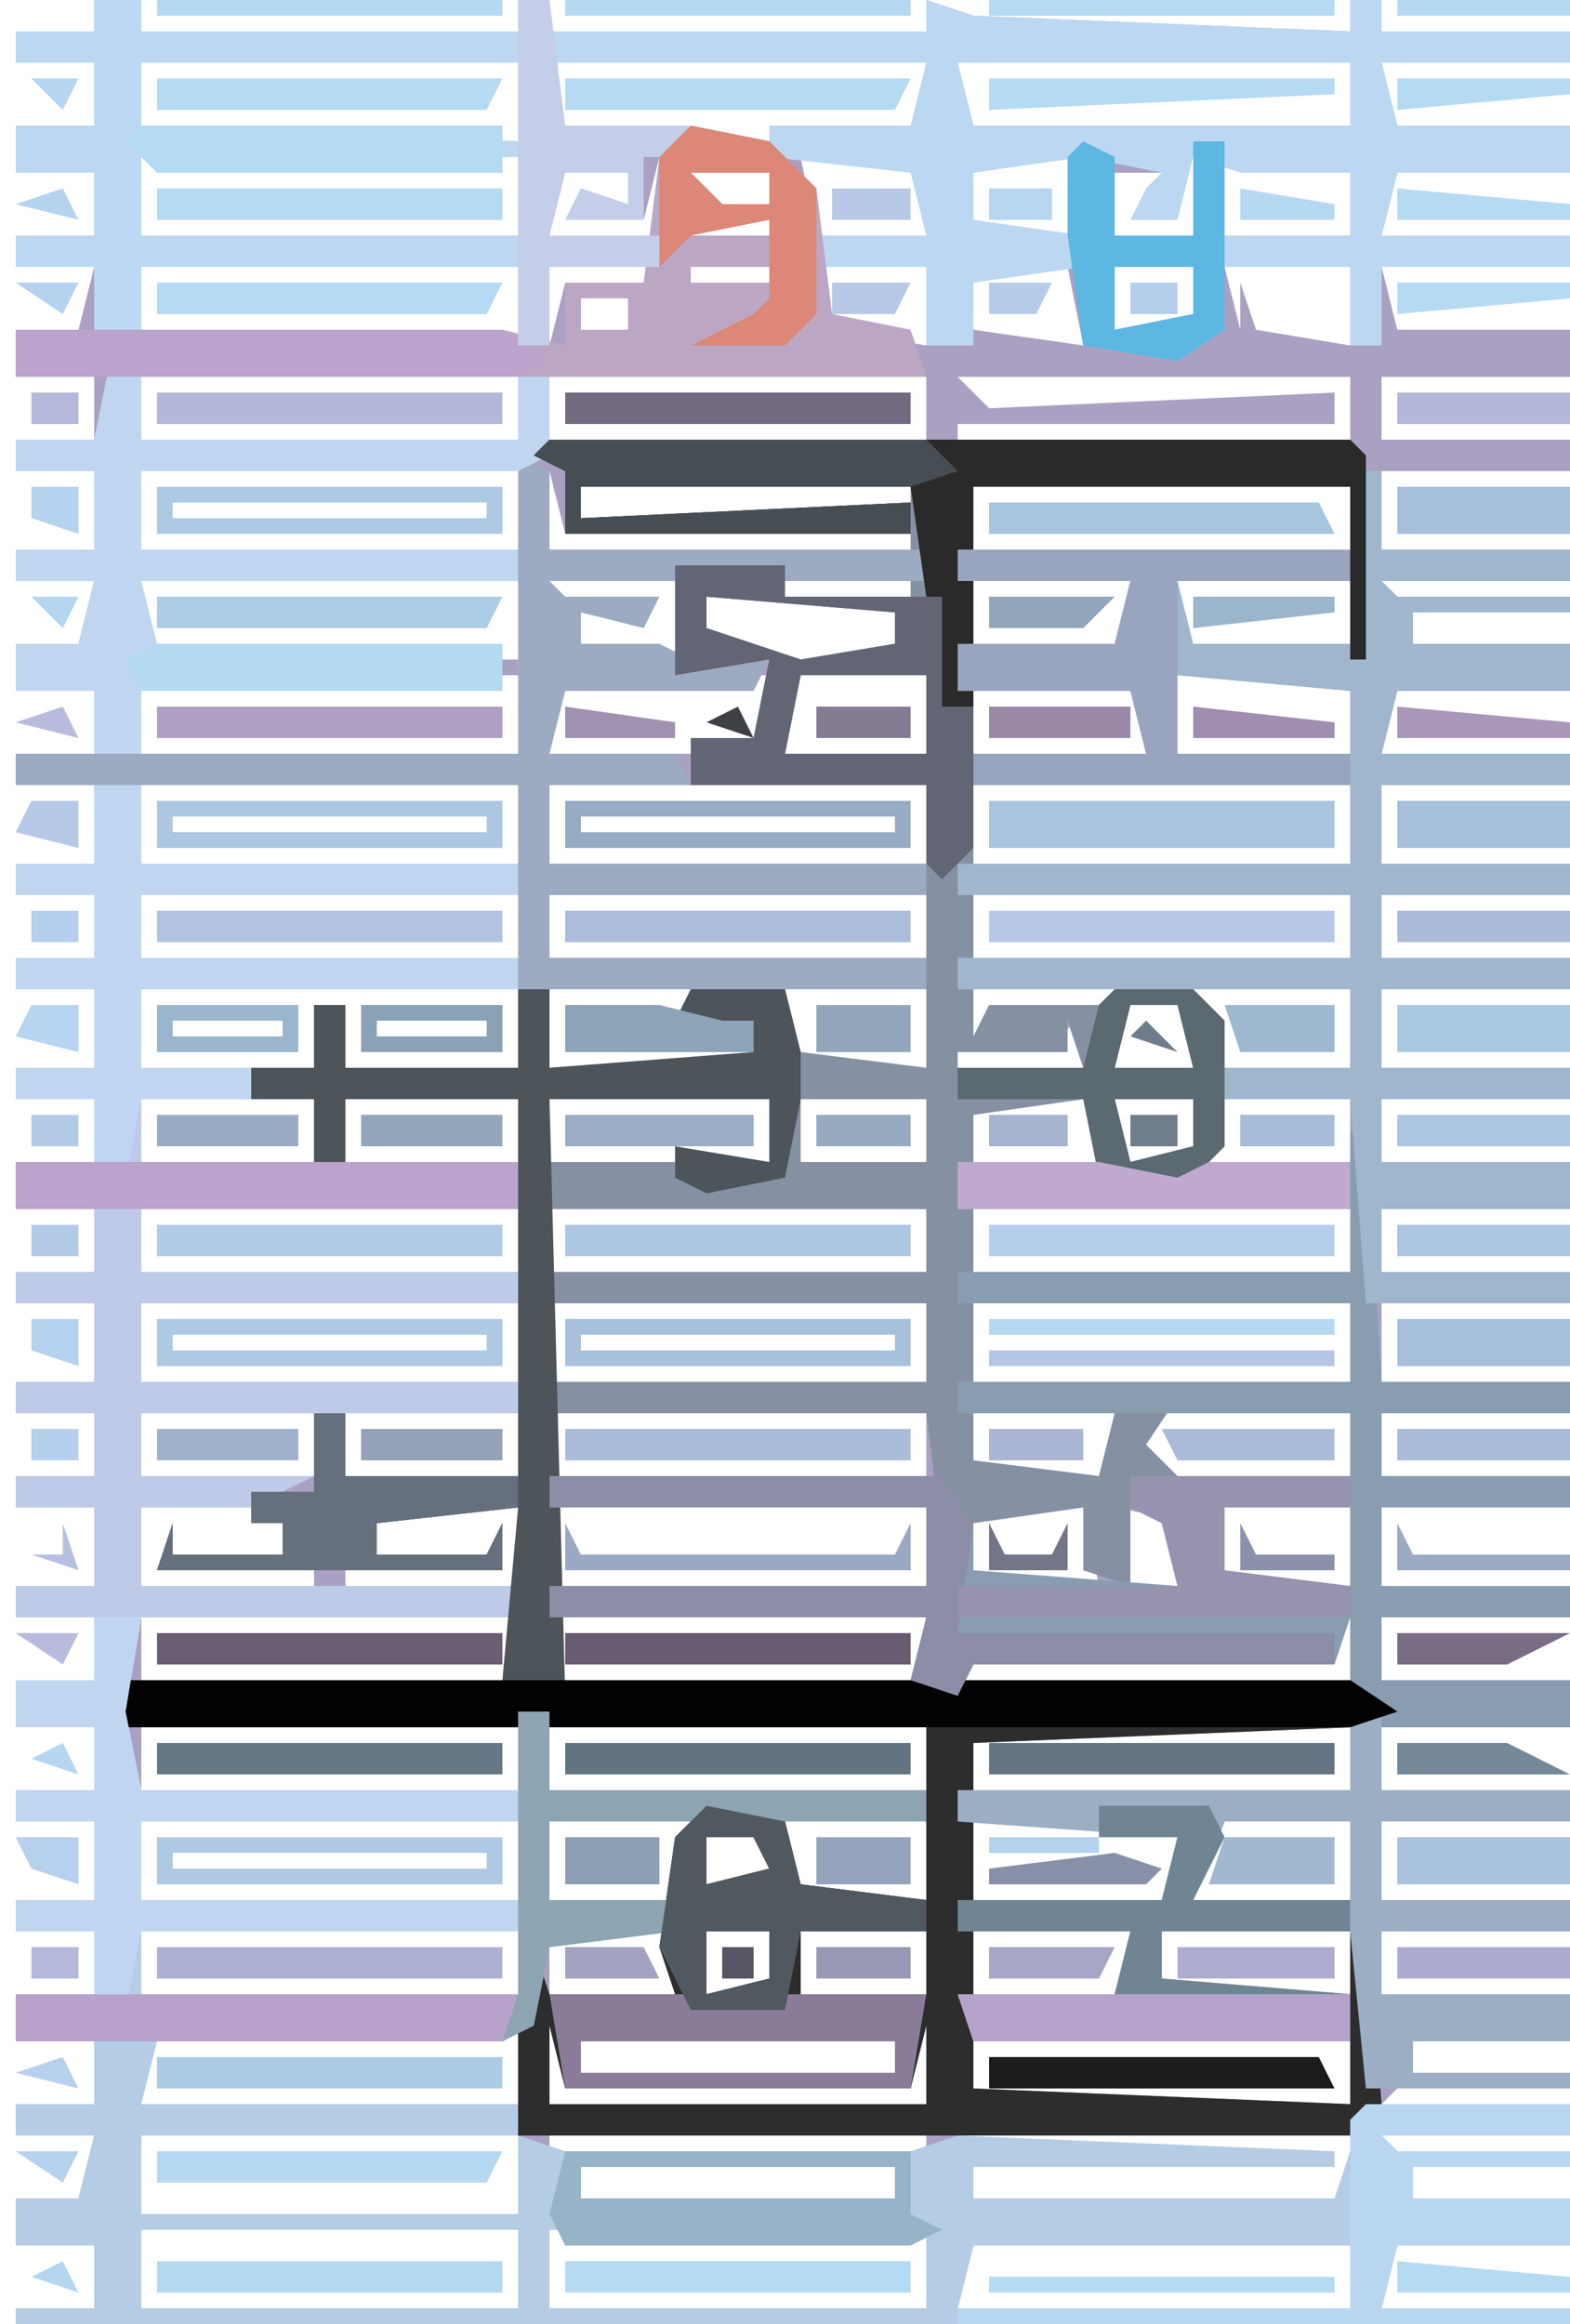 <?xml version="1.0" encoding="UTF-8"?>
<svg version="1.1" xmlns="http://www.w3.org/2000/svg" width="100" height="148">
<path d="M0,0 L3,0 L3,2 L27,2 L27,0 L29,0 L29,2 L53,2 L53,0 L56,1 L80,2 L80,0 L82,0 L82,2 L94,2 L94,4 L82,4 L83,8 L94,8 L94,11 L83,11 L82,15 L94,15 L94,17 L82,17 L83,21 L94,21 L94,24 L82,24 L82,28 L94,28 L94,30 L82,30 L82,35 L94,35 L94,37 L82,37 L83,38 L94,38 L94,39 L84,39 L84,41 L94,41 L94,44 L83,44 L82,48 L94,48 L94,50 L82,50 L82,55 L94,55 L94,57 L82,57 L82,61 L94,61 L94,63 L82,63 L82,68 L94,68 L94,70 L82,70 L82,74 L94,74 L94,77 L82,77 L82,81 L94,81 L94,83 L82,83 L82,88 L94,88 L94,90 L82,90 L82,94 L94,94 L94,96 L82,96 L82,101 L94,101 L94,103 L82,103 L82,107 L94,107 L94,110 L82,110 L82,114 L94,114 L94,116 L82,116 L82,121 L94,121 L94,123 L82,123 L82,127 L94,127 L94,130 L84,130 L84,132 L94,132 L94,133 L83,133 L82,134 L94,134 L94,136 L82,136 L83,137 L94,137 L94,138 L84,138 L84,140 L94,140 L94,143 L83,143 L82,147 L94,147 L94,148 L-5,148 L-5,147 L0,147 L0,143 L-5,143 L-5,140 L-1,140 L0,136 L-5,136 L-5,134 L0,134 L0,130 L-5,130 L-5,127 L0,127 L0,123 L-5,123 L-5,121 L0,121 L0,116 L-5,116 L-5,114 L0,114 L0,110 L-5,110 L-5,107 L0,107 L0,103 L-5,103 L-5,101 L0,101 L0,96 L-5,96 L-5,94 L0,94 L0,90 L-5,90 L-5,88 L0,88 L0,83 L-5,83 L-5,81 L0,81 L0,77 L-5,77 L-5,74 L0,74 L0,70 L-5,70 L-5,68 L0,68 L0,63 L-5,63 L-5,61 L0,61 L0,57 L-5,57 L-5,55 L0,55 L0,50 L-5,50 L-5,48 L0,48 L0,44 L-5,44 L-5,41 L-1,41 L0,37 L-5,37 L-5,35 L0,35 L0,30 L-5,30 L-5,28 L0,28 L0,24 L-5,24 L-5,21 L-1,21 L0,17 L-5,17 L-5,15 L0,15 L0,11 L-5,11 L-5,8 L0,8 L0,4 L-5,4 L-5,2 L0,2 Z M3,4 L3,8 L27,9 L27,4 Z M29,4 L29,9 L53,9 L53,4 Z M55,4 L56,8 L80,8 L80,4 Z M3,10 L3,15 L27,15 L27,10 Z M29,10 L29,15 L36,15 L36,10 L35,14 L30,14 L34,13 L34,11 Z M45,10 L46,15 L53,15 L53,10 Z M72,10 L72,15 L80,15 L80,11 Z M38,11 L40,13 L43,13 L43,11 Z M61,10 L56,11 L55,15 L62,15 L62,10 Z M69,10 L69,14 L66,14 L68,13 L68,11 L65,11 L65,15 L70,15 L70,10 Z M43,13 L38,14 L38,15 L44,15 Z M3,17 L3,22 L27,22 L27,17 Z M29,17 L29,22 L30,18 L35,18 L36,22 L36,17 Z M38,17 L38,18 L44,18 L44,17 Z M46,17 L47,21 L53,22 L53,17 Z M55,17 L56,21 L63,22 L62,17 Z M65,17 L65,21 L70,20 L70,17 Z M72,17 L73,21 L73,18 L74,21 L80,22 L80,17 Z M31,19 L31,21 L34,21 L34,19 Z M42,19 Z M38,20 L42,21 Z M45,20 Z M44,21 Z M71,21 Z M3,24 L3,28 L27,28 L27,24 Z M29,24 L29,28 L53,28 L53,24 Z M55,24 L57,26 L79,25 L79,27 L55,27 L55,28 L80,28 L80,24 Z M3,30 L3,35 L27,35 L27,30 Z M29,30 L29,35 L53,35 L53,30 L31,31 L31,33 L51,33 L52,34 L30,34 Z M56,31 L55,35 L80,35 L80,31 Z M3,37 L3,42 L27,42 L27,37 Z M29,37 L29,42 L30,38 L36,38 L31,39 L31,41 L37,42 L37,37 Z M44,37 L44,38 L52,38 L53,42 L53,37 Z M55,37 L56,41 L65,41 L66,37 Z M69,37 L69,42 L80,41 L80,37 Z M39,38 L39,40 L45,42 L51,41 L51,39 Z M66,41 Z M29,43 L29,48 L42,48 L43,43 Z M45,43 L44,48 L53,48 L53,43 Z M69,43 L69,48 L80,48 L80,44 Z M26,43 L3,44 L3,48 L27,48 L27,43 Z M66,43 L56,44 L55,48 L67,48 L67,43 Z M3,50 L3,55 L27,55 L27,50 Z M29,50 L29,55 L53,55 L53,50 Z M55,50 L55,55 L80,55 L80,50 Z M3,57 L3,61 L27,61 L27,57 Z M29,57 L29,61 L53,61 L53,57 Z M55,57 L55,61 L80,61 L80,57 Z M3,63 L3,68 L14,68 L14,64 L16,64 L16,68 L27,68 L27,63 Z M29,63 L29,68 L42,68 L42,64 L38,63 Z M44,63 L44,68 L53,68 L53,63 Z M55,63 L56,66 L61,66 L65,64 L65,63 Z M70,63 L72,68 L80,68 L80,63 Z M66,64 L65,68 L70,68 L69,64 Z M62,65 L62,67 L55,67 L55,68 L63,68 Z M3,70 L3,74 L14,74 L14,70 Z M16,70 L16,74 L27,74 L27,70 Z M29,70 L29,74 L43,74 L43,70 Z M45,70 L45,74 L53,74 L53,70 Z M55,70 L55,74 L64,74 L63,70 Z M65,70 L66,74 L70,73 L70,70 Z M72,70 L71,74 L80,74 L80,70 Z M3,77 L3,81 L27,81 L27,77 Z M29,77 L29,81 L53,81 L53,77 Z M55,77 L55,81 L80,81 L80,77 Z M3,83 L3,88 L27,88 L27,83 Z M29,83 L29,88 L53,88 L53,83 Z M55,83 L55,88 L80,88 L80,83 Z M3,90 L3,94 L14,94 L14,90 Z M16,90 L16,94 L27,94 L27,90 Z M29,90 L29,94 L53,94 L53,90 Z M55,90 L55,94 L64,94 L65,90 Z M68,90 L66,93 L69,94 L80,94 L80,90 Z M3,96 L3,101 L14,101 L14,96 L13,100 L4,100 L5,99 L12,99 L12,97 L10,96 Z M16,96 L16,101 L27,101 L27,96 L20,96 L18,97 L18,99 L25,99 L26,100 L17,100 Z M29,96 L29,101 L53,101 L53,96 Z M56,96 L55,101 L64,101 L63,96 Z M65,96 L66,101 L69,101 L70,97 Z M72,96 L71,101 L80,101 L80,96 Z M3,103 L3,107 L27,107 L27,103 Z M29,103 L29,107 L53,107 L53,103 Z M55,103 L55,104 L79,104 L79,106 L56,105 L55,107 L80,107 L80,103 Z M3,110 L3,114 L27,114 L27,110 Z M29,110 L29,114 L53,114 L53,110 Z M55,110 L55,114 L80,114 L80,110 Z M3,116 L3,121 L27,121 L27,116 Z M29,116 L29,121 L38,121 L38,116 Z M44,116 L44,121 L53,121 L53,116 Z M55,116 L55,121 L68,121 L69,117 L64,116 Z M72,116 L70,121 L80,121 L80,116 Z M39,117 L39,120 L43,119 L42,117 Z M3,123 L3,127 L27,127 L27,123 Z M29,123 L29,127 L37,127 L37,123 Z M39,123 L39,127 L43,126 L43,123 Z M45,123 L45,127 L53,127 L53,123 Z M55,123 L55,127 L65,127 L66,123 Z M68,123 L67,127 L80,127 L80,123 Z M3,129 L3,134 L27,134 L27,129 Z M29,129 L29,134 L53,134 L53,129 L52,133 L30,133 Z M31,130 L31,132 L51,132 L51,130 Z M56,130 L55,134 L80,134 L80,130 Z M3,136 L3,141 L27,141 L27,136 Z M29,136 L29,141 L30,137 L52,137 L53,141 L53,136 Z M55,136 L56,140 L80,141 L80,136 Z M31,138 L31,140 L51,140 L51,138 Z M3,142 L3,147 L27,147 L27,142 Z M29,142 L29,147 L53,147 L53,142 Z M56,143 L55,147 L80,147 L80,143 Z " fill="#AAA1C2" transform="translate(6,0)"/>
<path d="M0,0 L51,0 L52,1 L52,14 L51,14 L51,3 L27,3 L27,38 L28,36 L35,36 L36,35 L41,35 L43,37 L43,45 L40,48 L35,47 L34,42 L27,43 L27,65 L35,66 L36,62 L40,61 L38,64 L40,66 L37,66 L37,73 L34,72 L34,68 L27,69 L25,70 L24,62 L0,62 L0,79 L51,79 L54,81 L51,82 L27,83 L27,105 L51,106 L51,93 L52,93 L53,106 L51,108 L-2,108 L-2,101 L-1,96 L0,99 L8,99 L7,96 L8,89 L10,87 L15,88 L16,92 L24,93 L24,82 L-27,82 L-27,79 L-2,79 L-2,68 L-11,69 L-11,71 L-4,71 L-3,69 L-3,72 L-12,72 L-16,72 L-25,72 L-24,69 L-24,71 L-17,71 L-17,69 L-19,69 L-19,67 L-15,67 L-15,62 L-13,62 L-13,66 L-2,66 L-2,42 L-13,42 L-13,46 L-15,46 L-15,42 L-19,42 L-19,40 L-15,40 L-15,36 L-13,36 L-13,40 L-2,40 L-2,35 L0,35 L0,40 L13,39 L13,37 L8,37 L9,35 L15,35 L16,39 L24,40 L24,22 L9,22 L9,19 L13,19 L14,14 L8,15 L8,8 L15,8 L15,10 L23,10 L23,3 L2,3 L2,5 L23,4 L23,6 L1,6 L1,2 L-1,1 Z M10,10 L10,12 L16,14 L22,13 L22,11 Z M16,15 L15,20 L24,20 L24,15 Z M37,36 L36,40 L41,40 L40,36 Z M33,37 L33,39 L26,39 L26,40 L34,40 Z M0,42 L0,46 L14,46 L14,42 Z M16,42 L16,46 L24,46 L24,42 Z M36,42 L37,46 L41,45 L41,42 Z M0,49 L0,53 L24,53 L24,49 Z M0,55 L0,60 L24,60 L24,55 Z M10,89 L10,92 L14,91 L13,89 Z M10,95 L10,99 L14,98 L14,95 Z M16,95 L16,99 L24,99 L24,95 Z M0,101 L0,106 L24,106 L24,101 L23,105 L1,105 Z M2,102 L2,104 L22,104 L22,102 Z " fill="#8591A3" transform="translate(35,28)"/>
<path d="M0,0 L3,0 L3,5 L27,5 L27,7 L3,7 L3,11 L27,11 L27,13 L3,13 L3,18 L10,18 L10,20 L3,20 L3,24 L27,24 L27,27 L3,27 L3,31 L27,31 L27,33 L3,33 L3,38 L27,38 L27,40 L3,40 L3,44 L14,44 L10,46 L3,46 L3,51 L27,51 L27,53 L3,53 L2,59 L3,64 L27,64 L27,59 L29,59 L29,64 L53,64 L53,66 L29,66 L29,71 L38,71 L37,73 L29,74 L28,79 L26,80 L4,80 L3,84 L27,84 L27,86 L30,87 L52,87 L55,86 L79,87 L79,88 L56,88 L56,90 L79,90 L81,84 L94,84 L94,86 L82,86 L83,87 L94,87 L94,88 L84,88 L84,90 L94,90 L94,93 L83,93 L82,97 L94,97 L94,98 L-5,98 L-5,97 L0,97 L0,93 L-5,93 L-5,90 L-1,90 L0,86 L-5,86 L-5,84 L0,84 L0,80 L-5,80 L-5,77 L0,77 L0,73 L-5,73 L-5,71 L0,71 L0,66 L-5,66 L-5,64 L0,64 L0,60 L-5,60 L-5,57 L0,57 L0,53 L-5,53 L-5,51 L0,51 L0,46 L-5,46 L-5,44 L0,44 L0,40 L-5,40 L-5,38 L0,38 L0,33 L-5,33 L-5,31 L0,31 L0,27 L-5,27 L-5,24 L0,24 L0,20 L-5,20 L-5,18 L0,18 L0,13 L-5,13 L-5,11 L0,11 L0,7 L-5,7 L-5,5 L0,5 Z M3,66 L3,71 L27,71 L27,66 Z M3,73 L3,77 L27,77 L27,73 Z M3,86 L3,91 L27,91 L27,86 Z M31,88 L31,90 L51,90 L51,88 Z M3,92 L3,97 L27,97 L27,92 Z M29,92 L29,97 L53,97 L53,92 Z M56,93 L55,97 L80,97 L80,93 Z " fill="#B5CCE5" transform="translate(6,50)"/>
<path d="M0,0 L1,0 L2,16 L14,16 L14,18 L2,18 L2,22 L14,22 L14,24 L2,24 L2,29 L14,29 L14,31 L2,31 L2,35 L14,35 L14,38 L2,38 L2,42 L14,42 L14,44 L2,44 L2,49 L14,49 L14,51 L2,51 L2,55 L14,55 L14,58 L4,58 L4,60 L14,60 L14,61 L1,61 L0,51 L-12,51 L-12,54 L0,55 L0,58 L-24,58 L-25,55 L-15,55 L-14,51 L-25,51 L-25,49 L-12,49 L-11,45 L-25,44 L-25,42 L0,42 L0,31 L-1,34 L-24,34 L-25,36 L-28,35 L-27,31 L-51,31 L-51,29 L-27,29 L-27,24 L-51,24 L-51,22 L-26,22 L-24,25 L-24,28 L-11,29 L-12,25 L-14,24 L-14,22 L0,22 L0,18 L-25,18 L-25,16 L0,16 L0,11 L-25,11 L-25,9 L0,9 L0,5 L-25,5 L-25,2 L-16,2 L-11,3 L-9,2 L0,2 Z M-8,24 L-9,29 L0,29 L0,24 Z M-8,44 L-10,49 L0,49 L0,44 Z " fill="#899DB0" transform="translate(86,72)"/>
<path d="M0,0 L3,0 L3,5 L27,5 L27,7 L3,7 L3,11 L27,11 L27,13 L3,13 L3,18 L10,18 L10,20 L3,20 L3,24 L27,24 L27,27 L3,27 L3,31 L27,31 L27,33 L3,33 L3,38 L27,38 L27,40 L3,40 L3,44 L14,44 L10,46 L3,46 L3,51 L27,51 L27,53 L3,53 L2,59 L3,64 L27,64 L27,66 L3,66 L3,71 L27,71 L27,73 L3,73 L2,78 L0,77 L0,73 L-5,73 L-5,71 L0,71 L0,66 L-5,66 L-5,64 L0,64 L0,60 L-5,60 L-5,57 L0,57 L0,53 L-5,53 L-5,51 L0,51 L0,46 L-5,46 L-5,44 L0,44 L0,40 L-5,40 L-5,38 L0,38 L0,33 L-5,33 L-5,31 L0,31 L0,27 L-5,27 L-5,24 L0,24 L0,20 L-5,20 L-5,18 L0,18 L0,13 L-5,13 L-5,11 L0,11 L0,7 L-5,7 L-5,5 L0,5 Z " fill="#BECAE7" transform="translate(6,50)"/>
<path d="M0,0 L3,0 L3,2 L27,2 L27,0 L29,0 L29,2 L53,2 L53,0 L56,1 L80,2 L80,0 L82,0 L82,2 L94,2 L94,4 L82,4 L83,8 L94,8 L94,11 L83,11 L82,15 L94,15 L94,17 L82,17 L82,22 L80,22 L80,17 L72,17 L72,15 L80,15 L80,11 L73,11 L70,10 L69,14 L66,14 L67,12 L68,11 L63,10 L56,11 L56,14 L63,15 L63,17 L56,18 L56,22 L53,22 L53,17 L46,17 L46,15 L53,15 L52,11 L43,10 L43,8 L52,8 L53,4 L29,4 L30,8 L38,8 L37,10 L35,10 L35,14 L30,14 L31,12 L34,13 L34,11 L30,11 L29,15 L36,15 L36,17 L29,17 L29,22 L27,22 L27,17 L3,17 L3,22 L0,22 L0,17 L-5,17 L-5,15 L0,15 L0,11 L-5,11 L-5,8 L0,8 L0,4 L-5,4 L-5,2 L0,2 Z M3,4 L3,8 L27,9 L27,4 Z M55,4 L56,8 L80,8 L80,4 Z M3,10 L3,15 L27,15 L27,10 Z " fill="#BCD7F1" transform="translate(6,0)"/>
<path d="M0,0 L1,0 L1,5 L13,5 L13,7 L1,7 L2,8 L13,8 L13,9 L3,9 L3,11 L13,11 L13,14 L2,14 L1,18 L13,18 L13,20 L1,20 L1,25 L13,25 L13,27 L1,27 L1,31 L13,31 L13,33 L1,33 L1,38 L13,38 L13,40 L1,40 L1,44 L13,44 L13,47 L1,47 L1,51 L13,51 L13,53 L0,53 L-1,40 L-9,40 L-9,38 L-1,38 L-1,33 L-26,33 L-26,31 L-1,31 L-1,27 L-26,27 L-26,25 L-1,25 L-1,20 L-26,20 L-26,18 L-14,18 L-15,14 L-26,14 L-26,11 L-16,11 L-15,7 L-26,7 L-26,5 L-1,5 L-1,7 L-12,7 L-11,11 L-1,11 Z M-15,11 Z M-12,13 L-12,18 L-1,18 L-1,14 Z " fill="#9FB6CD" transform="translate(87,30)"/>
<path d="M0,0 L78,0 L81,2 L78,3 L54,4 L54,26 L78,27 L78,14 L79,14 L80,27 L78,29 L25,29 L25,22 L26,17 L27,20 L35,20 L34,17 L35,10 L37,8 L42,9 L43,13 L51,14 L51,3 L0,3 Z M37,10 L37,13 L41,12 L40,10 Z M37,16 L37,20 L41,19 L41,16 Z M43,16 L43,20 L51,20 L51,16 Z M27,22 L27,27 L51,27 L51,22 L50,26 L28,26 Z M29,23 L29,25 L49,25 L49,23 Z " fill="#2D2D2E" transform="translate(8,107)"/>
<path d="M0,0 L2,0 L2,5 L14,5 L14,7 L2,7 L2,12 L14,12 L14,14 L2,14 L2,18 L14,18 L14,21 L4,21 L4,23 L14,23 L14,24 L1,24 L0,14 L-12,14 L-12,17 L0,18 L0,21 L-24,21 L-25,18 L-15,18 L-14,14 L-25,14 L-25,12 L-12,12 L-11,8 L-25,7 L-25,5 L0,5 Z M-8,7 L-10,12 L0,12 L0,7 Z " fill="#9CAEC4" transform="translate(86,109)"/>
<path d="M0,0 L2,1 L2,6 L26,6 L26,8 L2,8 L3,9 L9,9 L8,11 L4,10 L4,12 L9,12 L11,13 L16,13 L15,15 L3,15 L2,19 L10,19 L11,21 L2,21 L2,26 L26,26 L26,28 L2,28 L2,32 L26,32 L26,34 L0,34 L0,21 L-32,21 L-32,19 L0,19 Z " fill="#9DABC2" transform="translate(33,29)"/>
<path d="M0,0 L2,0 L2,5 L15,4 L15,2 L10,2 L11,0 L17,0 L18,4 L18,7 L17,12 L12,13 L10,12 L10,10 L16,11 L16,7 L2,7 L3,45 L-1,44 L0,33 L-9,34 L-9,36 L-2,36 L-1,34 L-1,37 L-10,37 L-14,37 L-23,37 L-22,34 L-22,36 L-15,36 L-15,34 L-17,34 L-17,32 L-13,32 L-13,27 L-11,27 L-11,31 L0,31 L0,7 L-11,7 L-11,11 L-13,11 L-13,7 L-17,7 L-17,5 L-13,5 L-13,1 L-11,1 L-11,5 L0,5 Z " fill="#4D555B" transform="translate(33,63)"/>
<path d="M0,0 L2,1 L2,5 L26,5 L26,0 L28,0 L28,6 L26,7 L2,7 L2,12 L26,12 L26,14 L2,14 L3,18 L25,18 L25,21 L2,21 L2,25 L-1,25 L-1,21 L-6,21 L-6,18 L-2,18 L-1,14 L-6,14 L-6,12 L-1,12 L-1,7 L-6,7 L-6,5 L-1,5 Z " fill="#C0D5EF" transform="translate(7,23)"/>
<path d="M0,0 L5,1 L8,4 L9,12 L14,13 L15,16 L-43,16 L-43,13 L-12,13 L-8,14 L-8,10 L-3,10 L-2,2 Z M0,3 L2,5 L5,5 L5,3 Z M5,5 L0,6 L0,7 L6,7 Z M0,9 L0,10 L6,10 L6,9 Z M-7,11 L-7,13 L-4,13 L-4,11 Z M4,11 Z M0,12 L4,13 Z M7,12 Z M6,13 Z " fill="#BBA7C4" transform="translate(44,8)"/>
<path d="M0,0 L78,0 L81,2 L78,3 L0,3 Z " fill="#030203" transform="translate(8,107)"/>
<path d="M0,0 L51,0 L52,1 L52,14 L51,14 L51,3 L27,3 L27,17 L25,17 L23,3 L2,3 L2,5 L23,4 L23,6 L1,6 L1,2 L-1,1 Z " fill="#2A2A2A" transform="translate(35,28)"/>
<path d="M0,0 L3,0 L3,5 L27,5 L27,7 L3,7 L3,11 L27,11 L27,13 L3,13 L3,18 L10,18 L10,20 L3,20 L2,25 L0,24 L0,20 L-5,20 L-5,18 L0,18 L0,13 L-5,13 L-5,11 L0,11 L0,7 L-5,7 L-5,5 L0,5 Z " fill="#C0D6F0" transform="translate(6,50)"/>
<path d="M0,0 L3,0 L2,6 L3,11 L27,11 L27,13 L3,13 L3,18 L27,18 L27,20 L3,20 L2,25 L0,24 L0,20 L-5,20 L-5,18 L0,18 L0,13 L-5,13 L-5,11 L0,11 L0,7 L-5,7 L-5,4 L0,4 Z " fill="#C0D6F0" transform="translate(6,103)"/>
<path d="M0,0 L2,0 L2,5 L26,5 L26,7 L2,7 L2,12 L11,12 L10,14 L2,15 L1,20 L-1,21 L-32,21 L-32,18 L0,18 Z " fill="#8DA4B2" transform="translate(33,109)"/>
<path d="M0,0 L25,0 L27,3 L26,10 L50,10 L50,12 L27,12 L26,14 L23,13 L24,9 L0,9 L0,7 L24,7 L24,2 L0,2 Z " fill="#8C8DA6" transform="translate(35,94)"/>
<path d="M0,0 L25,0 L25,2 L14,2 L14,13 L25,13 L25,15 L0,15 L0,13 L12,13 L11,9 L0,9 L0,6 L10,6 L11,2 L0,2 Z M11,6 Z " fill="#99A5BF" transform="translate(61,35)"/>
<path d="M0,0 L7,0 L8,2 L6,6 L16,6 L16,8 L4,8 L4,11 L16,12 L16,15 L-8,15 L-9,12 L1,12 L2,8 L-9,8 L-9,6 L4,6 L5,2 L0,2 Z " fill="#708593" transform="translate(70,115)"/>
<path d="M0,0 L7,0 L7,2 L17,2 L17,9 L19,9 L19,18 L17,20 L16,19 L16,14 L1,14 L1,11 L5,11 L6,6 L0,7 Z M2,2 L2,4 L8,6 L14,5 L14,3 Z M8,7 L7,12 L16,12 L16,7 Z " fill="#626674" transform="translate(43,36)"/>
<path d="M0,0 L13,0 L13,2 L1,2 L2,3 L13,3 L13,4 L3,4 L3,6 L13,6 L13,9 L2,9 L1,13 L13,13 L13,14 L-26,14 L-26,13 L-1,13 L-1,1 Z " fill="#B9D6F0" transform="translate(87,134)"/>
<path d="M0,0 L24,0 L26,2 L23,3 L2,3 L2,5 L23,4 L23,6 L1,6 L1,2 L-1,1 Z " fill="#464E54" transform="translate(35,28)"/>
<path d="M0,0 L22,0 L22,4 L24,5 L22,6 L0,6 L-1,4 Z M1,1 L1,3 L21,3 L21,1 Z " fill="#96B3C7" transform="translate(36,137)"/>
<path d="M0,0 L32,0 L32,3 L0,3 Z " fill="#BBA3CD" transform="translate(1,74)"/>
<path d="M0,0 L14,0 L14,2 L6,2 L6,6 L14,7 L14,9 L-11,9 L-11,7 L3,7 L2,3 L0,2 Z " fill="#9693AF" transform="translate(72,94)"/>
<path d="M0,0 L31,0 L34,2 L32,3 L0,3 Z " fill="#BAA3CD" transform="translate(1,21)"/>
<path d="M0,0 L24,0 L23,6 L1,6 Z M2,3 L2,5 L22,5 L22,3 Z " fill="#8A7C99" transform="translate(35,127)"/>
<path d="M0,0 L32,0 L31,3 L0,3 Z " fill="#B8A1CA" transform="translate(1,127)"/>
<path d="M0,0 L2,0 L3,8 L11,8 L10,10 L8,10 L8,14 L3,14 L4,12 L7,13 L7,11 L3,11 L2,15 L9,15 L9,17 L2,17 L2,22 L0,22 Z " fill="#C5CEE8" transform="translate(33,0)"/>
<path d="M0,0 L5,1 L6,5 L14,6 L14,8 L6,8 L5,13 L-1,13 L-3,9 L-2,2 Z M0,2 L0,5 L4,4 L3,2 Z M0,8 L0,12 L4,11 L4,8 Z " fill="#505960" transform="translate(45,115)"/>
<path d="M0,0 L5,0 L7,2 L7,10 L4,13 L-1,12 L-2,7 L-10,7 L-10,5 L-2,5 L-1,1 Z M1,1 L0,5 L5,5 L4,1 Z M0,7 L1,11 L5,10 L5,7 Z " fill="#5B6970" transform="translate(71,63)"/>
<path d="M0,0 L2,0 L2,4 L13,4 L13,6 L4,7 L4,9 L11,9 L12,7 L12,10 L3,10 L-1,10 L-10,10 L-9,7 L-9,9 L-2,9 L-2,7 L-4,7 L-4,5 L0,5 Z " fill="#65707C" transform="translate(20,90)"/>
<path d="M0,0 L2,1 L2,6 L7,6 L7,0 L9,0 L9,12 L6,14 L0,13 L-1,6 L-1,1 Z M2,8 L2,12 L7,11 L7,8 Z " fill="#5DB7E3" transform="translate(69,9)"/>
<path d="M0,0 L25,0 L25,3 L1,3 Z " fill="#B6A3CB" transform="translate(61,127)"/>
<path d="M0,0 L22,0 L22,3 L-1,3 L-2,1 Z " fill="#B4D9F3" transform="translate(10,41)"/>
<path d="M0,0 L23,0 L23,3 L1,3 L-1,1 Z " fill="#B4DAF4" transform="translate(9,8)"/>
<path d="M0,0 L9,0 L14,1 L16,0 L25,0 L25,3 L0,3 Z " fill="#BFA9CF" transform="translate(61,74)"/>
<path d="M0,0 L5,1 L8,4 L8,12 L6,14 L0,14 L4,12 L5,11 L5,6 L0,7 L-2,9 L-2,2 Z M0,3 L2,5 L5,5 L5,3 Z " fill="#DC8777" transform="translate(44,8)"/>
<path d="M0,0 L22,0 L22,3 L0,3 Z M1,1 L1,2 L21,2 L21,1 Z " fill="#AEC9E4" transform="translate(10,117)"/>
<path d="M0,0 L22,0 L22,3 L0,3 Z M1,1 L1,2 L21,2 L21,1 Z " fill="#A7C1DB" transform="translate(36,84)"/>
<path d="M0,0 L22,0 L22,3 L0,3 Z M1,1 L1,2 L21,2 L21,1 Z " fill="#AEC9E4" transform="translate(10,84)"/>
<path d="M0,0 L22,0 L22,3 L0,3 Z M1,1 L1,2 L21,2 L21,1 Z " fill="#95ACC3" transform="translate(36,51)"/>
<path d="M0,0 L22,0 L22,3 L0,3 Z M1,1 L1,2 L21,2 L21,1 Z " fill="#ADC6E1" transform="translate(10,51)"/>
<path d="M0,0 L22,0 L22,3 L0,3 Z M1,1 L1,2 L21,2 L21,1 Z " fill="#AEC9E4" transform="translate(10,31)"/>
<path d="M0,0 L22,0 L22,3 L0,3 Z " fill="#AAC3DE" transform="translate(63,51)"/>
<path d="M0,0 L22,0 L22,2 L0,2 Z " fill="#AFB1D3" transform="translate(10,124)"/>
<path d="M0,0 L22,0 L22,2 L0,2 Z " fill="#647482" transform="translate(63,111)"/>
<path d="M0,0 L22,0 L22,2 L0,2 Z " fill="#657885" transform="translate(10,111)"/>
<path d="M0,0 L22,0 L22,2 L0,2 Z " fill="#627481" transform="translate(36,111)"/>
<path d="M0,0 L22,0 L22,2 L0,2 Z " fill="#695C70" transform="translate(36,104)"/>
<path d="M0,0 L22,0 L22,2 L0,2 Z " fill="#6B5E73" transform="translate(10,104)"/>
<path d="M0,0 L22,0 L22,2 L0,2 Z " fill="#ABBCD9" transform="translate(36,91)"/>
<path d="M0,0 L22,0 L22,2 L0,2 Z " fill="#B5CEEB" transform="translate(63,78)"/>
<path d="M0,0 L22,0 L22,2 L0,2 Z " fill="#ACC7E2" transform="translate(36,78)"/>
<path d="M0,0 L22,0 L22,2 L0,2 Z " fill="#B2CCE8" transform="translate(10,78)"/>
<path d="M0,0 L22,0 L22,2 L0,2 Z " fill="#B5C8E7" transform="translate(63,58)"/>
<path d="M0,0 L22,0 L22,2 L0,2 Z " fill="#ABBDDA" transform="translate(36,58)"/>
<path d="M0,0 L22,0 L22,2 L0,2 Z " fill="#B0C3E1" transform="translate(10,58)"/>
<path d="M0,0 L22,0 L22,2 L0,2 Z " fill="#B4B7D9" transform="translate(10,25)"/>
<path d="M0,0 L22,0 L22,2 L0,2 Z " fill="#726B7F" transform="translate(36,25)"/>
<path d="M0,0 L1,2 L21,2 L22,0 L22,3 L0,3 Z " fill="#9AA9C3" transform="translate(36,97)"/>
<path d="M0,0 L22,0 L22,2 L0,2 Z " fill="#B5DAF4" transform="translate(36,144)"/>
<path d="M0,0 L22,0 L22,2 L0,2 Z " fill="#B5D9F3" transform="translate(10,144)"/>
<path d="M0,0 L22,0 L21,2 L0,2 Z " fill="#B5D9F3" transform="translate(10,137)"/>
<path d="M0,0 L21,0 L22,2 L0,2 Z " fill="#1B1C1E" transform="translate(63,131)"/>
<path d="M0,0 L22,0 L22,2 L0,2 Z " fill="#AACDE5" transform="translate(10,131)"/>
<path d="M0,0 L22,0 L22,2 L0,2 Z " fill="#AF9FC2" transform="translate(10,45)"/>
<path d="M0,0 L22,0 L21,2 L0,2 Z " fill="#ABCEE6" transform="translate(10,38)"/>
<path d="M0,0 L21,0 L22,2 L0,2 Z " fill="#A8C5DF" transform="translate(63,32)"/>
<path d="M0,0 L22,0 L21,2 L0,2 Z " fill="#B5DAF4" transform="translate(10,18)"/>
<path d="M0,0 L22,0 L22,2 L0,2 Z " fill="#B5DAF4" transform="translate(10,12)"/>
<path d="M0,0 L22,0 L21,2 L0,2 Z " fill="#B5DAF4" transform="translate(36,5)"/>
<path d="M0,0 L22,0 L21,2 L0,2 Z " fill="#B5DAF4" transform="translate(10,5)"/>
<path d="M0,0 L11,0 L11,3 L0,3 Z " fill="#A9C2DC" transform="translate(89,117)"/>
<path d="M0,0 L11,0 L11,3 L0,3 Z " fill="#A7C0DA" transform="translate(89,84)"/>
<path d="M0,0 L11,0 L11,3 L0,3 Z " fill="#A8CAE1" transform="translate(89,64)"/>
<path d="M0,0 L11,0 L11,3 L0,3 Z " fill="#A6C0D9" transform="translate(89,51)"/>
<path d="M0,0 L11,0 L11,3 L0,3 Z " fill="#A7C0DA" transform="translate(89,31)"/>
<path d="M0,0 L22,0 L22,1 L0,2 Z " fill="#B5DAF4" transform="translate(63,5)"/>
<path d="M0,0 L22,0 L22,1 L0,1 Z " fill="#B4DAF4" transform="translate(63,145)"/>
<path d="M0,0 L11,0 L11,2 L0,2 Z " fill="#ABACCD" transform="translate(89,124)"/>
<path d="M0,0 L11,0 L11,2 L0,2 Z " fill="#ABBCD9" transform="translate(89,91)"/>
<path d="M0,0 L22,0 L22,1 L0,1 Z " fill="#B5C5E5" transform="translate(63,86)"/>
<path d="M0,0 L22,0 L22,1 L0,1 Z " fill="#B5D8F3" transform="translate(63,84)"/>
<path d="M0,0 L11,0 L11,2 L0,2 Z " fill="#ACC7E2" transform="translate(89,78)"/>
<path d="M0,0 L11,0 L11,2 L0,2 Z " fill="#ACC7E2" transform="translate(89,71)"/>
<path d="M0,0 L12,0 L12,2 L0,2 Z " fill="#9BACC5" transform="translate(36,71)"/>
<path d="M0,0 L11,0 L11,2 L0,2 Z " fill="#ABBCD9" transform="translate(89,58)"/>
<path d="M0,0 L11,0 L11,2 L0,2 Z " fill="#B5B7D9" transform="translate(89,25)"/>
<path d="M0,0 L22,0 L22,1 L0,1 Z " fill="#B4DAF4" transform="translate(63,0)"/>
<path d="M0,0 L22,0 L22,1 L0,1 Z " fill="#B5D9F3" transform="translate(36,0)"/>
<path d="M0,0 L22,0 L22,1 L0,1 Z " fill="#B5D9F3" transform="translate(10,0)"/>
<path d="M0,0 L11,0 L11,2 L1,2 Z " fill="#A9BBD7" transform="translate(74,91)"/>
<path d="M0,0 L6,0 L10,1 L12,1 L12,3 L0,3 Z " fill="#8DA3B7" transform="translate(36,64)"/>
<path d="M0,0 L10,0 L10,2 L0,2 Z " fill="#ADACCE" transform="translate(75,124)"/>
<path d="M0,0 L9,0 L9,3 L0,3 Z M1,1 L1,2 L8,2 L8,1 Z " fill="#8AA2B5" transform="translate(23,64)"/>
<path d="M0,0 L9,0 L9,3 L0,3 Z M1,1 L1,2 L8,2 L8,1 Z " fill="#9AB6CC" transform="translate(10,64)"/>
<path d="M0,0 L7,0 L11,2 L0,2 Z " fill="#748999" transform="translate(89,111)"/>
<path d="M0,0 L11,0 L7,2 L0,2 Z " fill="#7A6C84" transform="translate(89,104)"/>
<path d="M0,0 L9,0 L9,2 L0,2 Z " fill="#93A1B9" transform="translate(23,91)"/>
<path d="M0,0 L9,0 L9,2 L0,2 Z " fill="#A0B1CC" transform="translate(10,91)"/>
<path d="M0,0 L9,0 L9,2 L0,2 Z " fill="#93A6BC" transform="translate(23,71)"/>
<path d="M0,0 L9,0 L9,2 L0,2 Z " fill="#9AACC3" transform="translate(10,71)"/>
<path d="M0,0 L7,0 L7,3 L-1,3 Z " fill="#A2B7D0" transform="translate(78,117)"/>
<path d="M0,0 L8,0 L7,2 L0,2 Z " fill="#A6A6C6" transform="translate(63,124)"/>
<path d="M0,0 L6,0 L6,3 L0,3 Z M1,1 L5,2 Z " fill="#95A4BC" transform="translate(52,117)"/>
<path d="M0,0 L6,0 L6,3 L0,3 Z M1,1 L5,2 Z " fill="#8D9FB4" transform="translate(36,117)"/>
<path d="M0,0 L7,0 L7,3 L1,3 Z " fill="#9FB9D1" transform="translate(78,64)"/>
<path d="M0,0 L6,0 L6,3 L0,3 Z M1,1 L5,2 Z " fill="#92A7BC" transform="translate(52,64)"/>
<path d="M0,0 L3,1 L2,2 L-8,2 L-8,1 Z " fill="#8790A7" transform="translate(71,118)"/>
<path d="M0,0 L1,2 L11,2 L11,3 L0,3 Z " fill="#9BAAC3" transform="translate(89,97)"/>
<path d="M0,0 L11,1 L11,2 L0,2 Z " fill="#B5DAF4" transform="translate(89,144)"/>
<path d="M0,0 L6,0 L6,2 L0,2 Z " fill="#9799B4" transform="translate(52,124)"/>
<path d="M0,0 L6,0 L6,2 L0,2 Z " fill="#ABB6D5" transform="translate(63,91)"/>
<path d="M0,0 L6,0 L6,2 L0,2 Z " fill="#A7BCD7" transform="translate(79,71)"/>
<path d="M0,0 L6,0 L6,2 L0,2 Z " fill="#96AAC0" transform="translate(52,71)"/>
<path d="M0,0 L11,1 L11,2 L0,2 Z " fill="#A897B9" transform="translate(89,45)"/>
<path d="M0,0 L11,0 L11,1 L0,2 Z " fill="#B5DAF4" transform="translate(89,18)"/>
<path d="M0,0 L11,1 L11,2 L0,2 Z " fill="#B5DAF4" transform="translate(89,12)"/>
<path d="M0,0 L11,0 L11,1 L0,2 Z " fill="#B5DAF4" transform="translate(89,5)"/>
<path d="M0,0 L5,0 L6,2 L0,2 Z " fill="#A3A2C1" transform="translate(36,124)"/>
<path d="M0,0 L9,0 L9,2 L0,2 Z " fill="#9989A7" transform="translate(63,45)"/>
<path d="M0,0 L11,0 L11,1 L0,1 Z " fill="#B5D9F3" transform="translate(89,0)"/>
<path d="M0,0 L5,0 L5,2 L0,2 Z " fill="#A5B4CF" transform="translate(63,71)"/>
<path d="M0,0 L9,1 L9,2 L0,2 Z " fill="#9F8EAF" transform="translate(76,45)"/>
<path d="M0,0 L9,0 L9,1 L0,2 Z " fill="#9BB5CC" transform="translate(76,38)"/>
<path d="M0,0 L8,0 L6,2 L0,2 Z " fill="#91A6BB" transform="translate(63,38)"/>
<path d="M0,0 L1,2 L4,2 L5,0 L5,3 L0,3 Z " fill="#747589" transform="translate(63,97)"/>
<path d="M0,0 L4,0 L4,3 L1,2 Z " fill="#B6D0ED" transform="translate(1,117)"/>
<path d="M0,0 L1,2 L6,2 L6,3 L0,3 Z " fill="#8C91AB" transform="translate(79,97)"/>
<path d="M0,0 L3,0 L3,3 L-1,2 Z " fill="#B6D5F0" transform="translate(2,64)"/>
<path d="M0,0 L3,0 L3,3 L-1,2 Z " fill="#B6C9E7" transform="translate(2,51)"/>
<path d="M0,0 L6,0 L6,2 L0,2 Z " fill="#857C94" transform="translate(52,45)"/>
<path d="M0,0 L7,1 L7,2 L0,2 Z " fill="#A091B0" transform="translate(36,45)"/>
<path d="M0,0 L7,0 L7,1 L0,1 Z " fill="#B5D2EE" transform="translate(63,117)"/>
<path d="M0,0 L3,0 L3,3 L0,2 Z " fill="#B5D3EF" transform="translate(2,84)"/>
<path d="M0,0 L3,0 L3,3 L0,2 Z " fill="#B5D3EF" transform="translate(2,31)"/>
<path d="M0,0 L5,0 L4,2 L0,2 Z " fill="#B6C8E6" transform="translate(53,18)"/>
<path d="M0,0 L6,1 L6,2 L0,2 Z " fill="#B6D9F3" transform="translate(79,12)"/>
<path d="M0,0 L5,0 L5,2 L0,2 Z " fill="#B7C9E6" transform="translate(53,12)"/>
<path d="M0,0 L3,0 L3,2 L0,2 Z " fill="#B5B8DA" transform="translate(2,124)"/>
<path d="M0,0 L3,0 L3,2 L0,2 Z " fill="#B5CFEC" transform="translate(2,91)"/>
<path d="M0,0 L3,0 L3,2 L0,2 Z " fill="#B4CBE8" transform="translate(2,78)"/>
<path d="M0,0 L3,0 L3,2 L0,2 Z " fill="#707D8B" transform="translate(72,71)"/>
<path d="M0,0 L3,0 L3,2 L0,2 Z " fill="#B4CBE8" transform="translate(2,71)"/>
<path d="M0,0 L3,0 L3,2 L0,2 Z " fill="#B5CFEC" transform="translate(2,58)"/>
<path d="M0,0 L3,0 L3,2 L0,2 Z " fill="#B5B8DA" transform="translate(2,25)"/>
<path d="M0,0 L3,0 L3,2 L0,2 Z " fill="#B4CFEB" transform="translate(72,18)"/>
<path d="M0,0 L4,0 L3,2 L0,2 Z " fill="#B6CCE9" transform="translate(63,18)"/>
<path d="M0,0 L4,0 L4,2 L0,2 Z " fill="#B6D6F1" transform="translate(63,12)"/>
<path d="M0,0 L4,0 L3,2 Z " fill="#B7D2EE" transform="translate(1,137)"/>
<path d="M0,0 L1,2 L-3,1 Z " fill="#B7D1ED" transform="translate(4,131)"/>
<path d="M0,0 L4,0 L3,2 Z " fill="#B9BBDD" transform="translate(1,104)"/>
<path d="M0,0 L1,3 L-2,2 L0,2 Z " fill="#B5C0E1" transform="translate(4,97)"/>
<path d="M0,0 L1,2 L-3,1 Z " fill="#B9BBDD" transform="translate(4,45)"/>
<path d="M0,0 L4,0 L3,2 Z " fill="#B5D3EF" transform="translate(1,18)"/>
<path d="M0,0 L1,2 L-3,1 Z " fill="#B5D3EF" transform="translate(4,12)"/>
<path d="M0,0 L1,2 L-2,1 Z " fill="#B5D6F1" transform="translate(4,144)"/>
<path d="M0,0 L2,0 L2,2 L0,2 Z " fill="#585664" transform="translate(46,124)"/>
<path d="M0,0 L1,2 L-2,1 Z " fill="#B5D6F1" transform="translate(4,111)"/>
<path d="M0,0 L2,2 L-1,1 Z " fill="#6F7D8B" transform="translate(73,65)"/>
<path d="M0,0 L1,2 L-2,1 Z " fill="#3D4045" transform="translate(47,45)"/>
<path d="M0,0 L3,0 L2,2 Z " fill="#B5D6F1" transform="translate(2,38)"/>
<path d="M0,0 L3,0 L2,2 Z " fill="#B5D6F1" transform="translate(2,5)"/>
<path d="M0,0 L4,1 Z " fill="#B7D4EF" transform="translate(1,0)"/>
<path d="M0,0 L2,1 Z " fill="#242628" transform="translate(46,118)"/>
<path d="M0,0 Z " fill="#404147" transform="translate(74,97)"/>
<path d="M0,0 Z " fill="#404147" transform="translate(72,97)"/>
<path d="M0,0 L2,1 Z " fill="#707A8A" transform="translate(43,45)"/>
<path d="M0,0 Z " fill="#B6C9E8" transform="translate(0,133)"/>
<path d="M0,0 Z " fill="#B6C9E8" transform="translate(0,103)"/>
<path d="M0,0 Z " fill="#2E2F32" transform="translate(73,99)"/>
<path d="M0,0 Z " fill="#B6C9E8" transform="translate(0,67)"/>
<path d="M0,0 Z " fill="#B6C9E8" transform="translate(0,47)"/>
<path d="M0,0 Z " fill="#2B2B2C" transform="translate(49,39)"/>
</svg>
